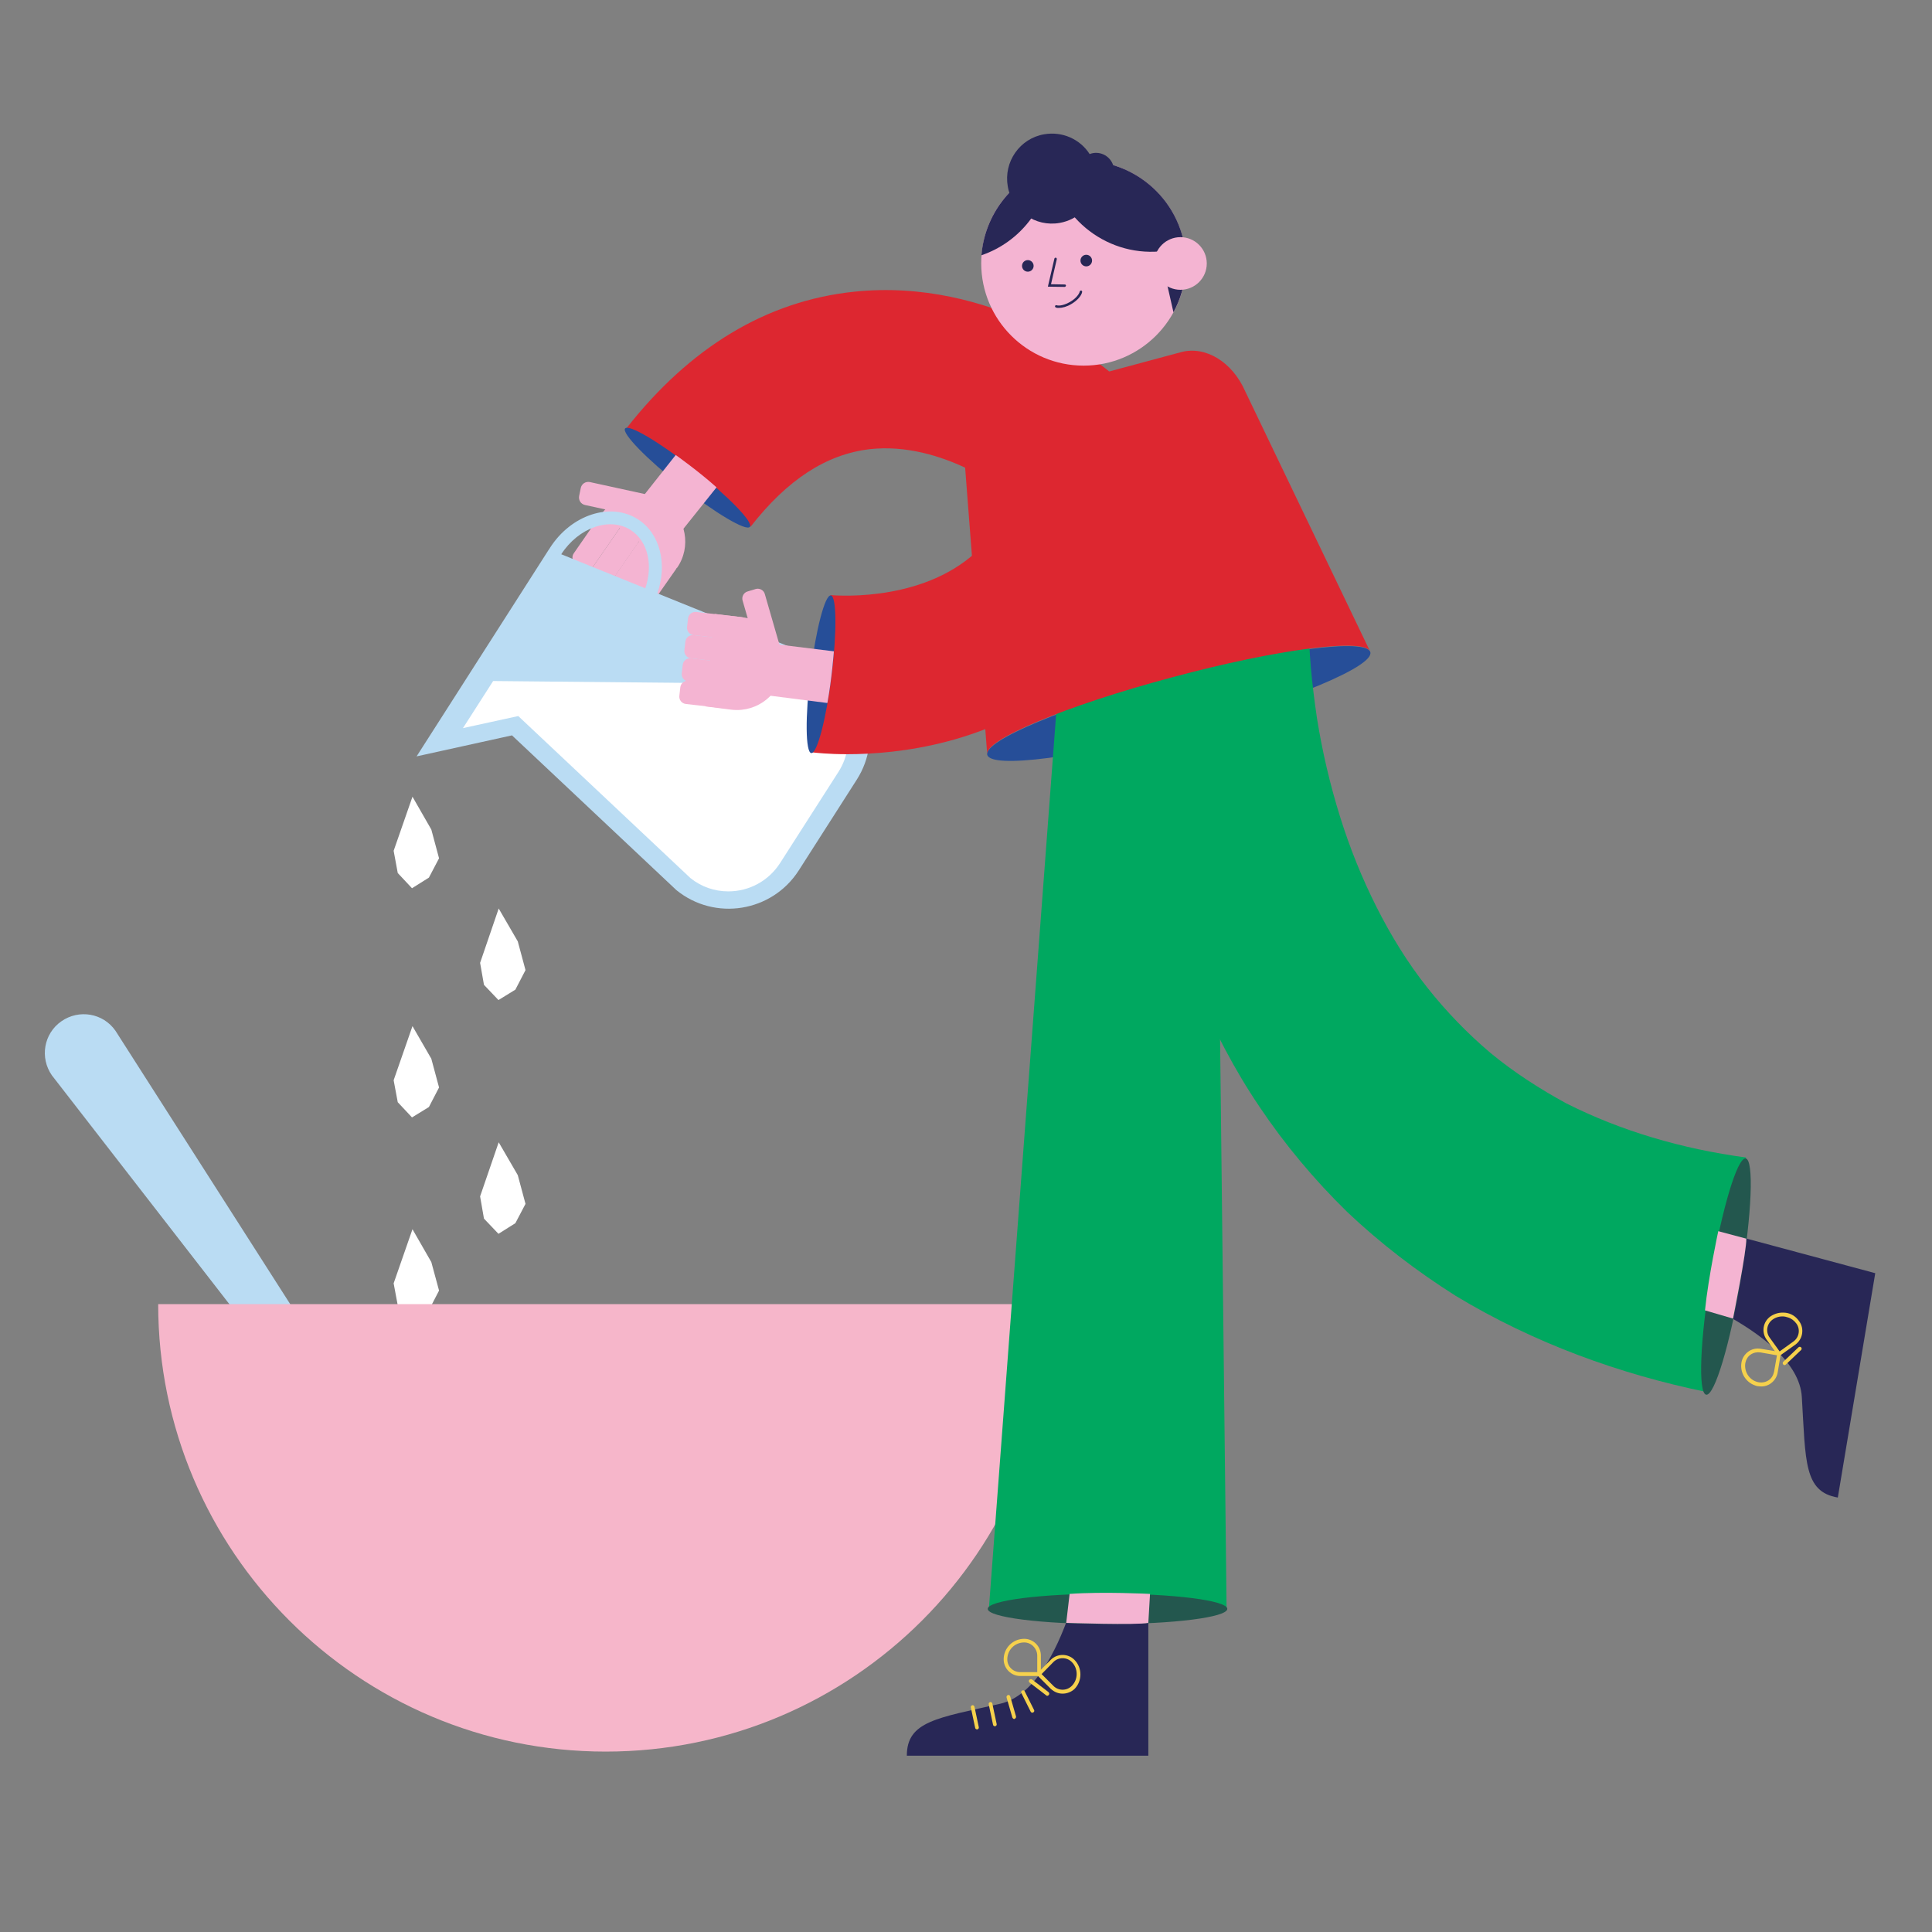 <?xml version="1.0" encoding="UTF-8"?>
<svg xmlns="http://www.w3.org/2000/svg" xmlns:xlink="http://www.w3.org/1999/xlink" version="1.1" id="Layer_1" x="0px" y="0px" viewBox="0 0 800 800" style="enable-background:new 0 0 800 800;" xml:space="preserve">
<rect x="0" y="0" width="800" height="800" fill="#808080" stroke="none"/>
<style type="text/css">
	.st0{fill:#FFFFFF;}
	.st1{fill:#BADCF3;}
	.st2{fill:#F6B6CA;}
	.st3{fill:#F4B4D2;}
	.st4{fill:#264E98;}
	.st5{fill:#00A860;}
	.st6{fill:#DD2730;}
	.st7{fill:#282756;}
	.st8{fill:#F6D14C;}
	.st9{fill:#23574E;}
	.st10{fill:none;}
	.st11{fill:#B48BBF;}
</style>
<polygon class="st0" points="170.6,546.8 164.7,540.5 163,531.4 170.8,509 178.6,522.6 181.8,534.4 177.6,542.5 "></polygon>
<path class="st1" d="M128.6,553.2l-15.1,10.7l-92-118.6c-5.1-7.3-3.4-17.3,3.9-22.4l0,0c7.3-5.1,17.3-3.4,22.4,3.9L128.6,553.2  L128.6,553.2z"></path>
<path class="st2" d="M250.8,725.3L250.8,725.3c-102.3,0-185.3-83-185.3-185.3h370.6C436.1,642.3,353.1,725.3,250.8,725.3  L250.8,725.3z"></path>
<path class="st3" d="M269.5,208.3l-0.7,3.4c-0.4,1.7-2,2.7-3.7,2.4l-22.9-5c-1.7-0.4-2.7-2-2.4-3.7l0.7-3.4c0.4-1.7,2-2.7,3.7-2.4  l22.9,5C268.8,205,269.9,206.6,269.5,208.3z"></path>
<path class="st3" d="M280.3,235.2l-31.6-21.9c6-8.7,18-10.9,26.7-4.9C284.2,214.5,286.4,226.5,280.3,235.2L280.3,235.2z"></path>
<ellipse transform="matrix(0.966 -0.259 0.259 0.966 -58.785 136.522)" class="st4" cx="488.1" cy="291.1" rx="82.1" ry="11"></ellipse>
<path class="st5" d="M541.9,256.9c0,0.1,0,0,0,0.2v0.5l0,1.1l0,2.4c0.1,1.7,0.1,3.3,0.2,5c0.2,3.4,0.4,6.9,0.7,10.3  c0.6,6.9,1.5,13.9,2.5,20.8c2.2,13.9,5.4,27.5,9.5,40.7c4.1,13.2,9.2,25.8,15.2,37.7c6,11.9,12.9,23.1,20.9,33.2  c8,10.1,16.8,19.2,26.4,27.3c9.7,8,20.3,14.8,31.3,20.8c22.6,11.4,47.7,18.8,74.4,22.4l-16.8,97c-35.4-7.3-71-20.1-103.4-39.7  c-16-10.1-31.2-21.7-45-34.8c-13.6-13.3-25.8-27.9-36.2-43.4c-10.5-15.5-19-32-26.1-48.8c-7-16.8-12.5-34-16.6-51.3  c-4.1-17.3-6.8-34.7-8.4-52.2c-0.7-8.7-1.3-17.5-1.4-26.3c-0.1-4.4-0.1-8.8,0-13.3c0-2.2,0.1-4.5,0.2-6.8l0.2-3.5l0.3-4.2  L541.9,256.9L541.9,256.9z"></path>
<path class="st6" d="M310.8,218.1l-51.6-40.5c26.5-33.9,58.3-53,94.4-56.8c57-6,101,29.1,105.8,33.1l-42,50.4l0.2,0.1  c-0.3-0.2-27.3-21.8-57.5-18.4C342.2,188.1,326,198.6,310.8,218.1L310.8,218.1z"></path>
<polygon class="st5" points="507.9,665.8 409.5,665.8 438.3,282.8 503.4,272.2 "></polygon>
<path class="st7" d="M475.5,668v59h-100c0-14.3,12.6-15.6,38.6-21.5c14-3.2,23.2-21.4,28.8-37.5"></path>
<path class="st8" d="M404.6,716.1c-0.4,0-0.7-0.2-0.8-0.6L402,707c-0.1-0.4,0.2-0.8,0.6-0.9c0.4-0.1,0.8,0.2,0.9,0.6l1.8,8.5  c0.1,0.4-0.2,0.8-0.6,0.9C404.7,716.1,404.7,716.1,404.6,716.1L404.6,716.1z"></path>
<path class="st8" d="M412,714.8c-0.4,0-0.7-0.2-0.8-0.6l-1.8-8.5c-0.1-0.4,0.2-0.8,0.6-0.9c0.4-0.1,0.8,0.2,0.9,0.6l1.8,8.5  c0.1,0.4-0.2,0.8-0.6,0.9C412.1,714.8,412,714.8,412,714.8L412,714.8z"></path>
<path class="st8" d="M420,711.8c-0.3,0-0.6-0.2-0.8-0.6l-2.4-8.3c-0.1-0.4,0.1-0.8,0.5-1s0.9,0.1,1,0.5l2.4,8.3  c0.1,0.4-0.1,0.8-0.5,1C420.1,711.8,420,711.8,420,711.8L420,711.8z"></path>
<path class="st8" d="M427.5,709.2c-0.3,0-0.6-0.2-0.7-0.4l-3.9-7.8c-0.2-0.4,0-0.8,0.4-1c0.4-0.2,0.9,0,1,0.3l3.9,7.8  c0.2,0.4,0,0.8-0.4,1C427.7,709.1,427.6,709.2,427.5,709.2L427.5,709.2z"></path>
<path class="st8" d="M433.7,702.2c-0.2,0-0.3,0-0.5-0.2l-6.9-5.3c-0.3-0.3-0.4-0.8-0.1-1.1c0.3-0.3,0.8-0.4,1.1-0.2l6.9,5.3  c0.3,0.3,0.4,0.8,0.1,1.1C434.1,702.1,433.9,702.2,433.7,702.2z"></path>
<path class="st8" d="M431,694h-8.5c-3.8,0-6.9-3.1-6.9-6.9c0-4.7,3.8-8.5,8.5-8.5c3.8,0,6.9,3.1,6.9,6.9V694z M424.1,680.1  c-3.9,0-7,3.1-7,7c0,3,2.4,5.3,5.4,5.3h7v-7C429.4,682.5,427,680.1,424.1,680.1L424.1,680.1z"></path>
<path class="st8" d="M440,701.3c-1.8,0-3.5-0.7-4.9-2l-6-6l6-6c2.7-2.7,7.1-2.7,9.8,0c3.3,3.3,3.3,8.8,0,12.1  C443.6,700.6,441.8,701.3,440,701.3L440,701.3z M431.3,693.2l4.9,4.9c2.1,2.1,5.5,2.1,7.6,0c2.7-2.7,2.7-7.2,0-9.9  c-2.1-2.1-5.5-2.1-7.6,0L431.3,693.2z"></path>
<ellipse class="st9" cx="458.6" cy="666.2" rx="49.6" ry="6.3"></ellipse>
<path class="st3" d="M441.5,672c0,0,29.2,1,34,0l0.7-12c0,0-19.4-1-33.3,0L441.5,672L441.5,672z"></path>
<path class="st7" d="M719.2,511.8l57.3,15.4L761,620.1c-14.1-2.4-13.3-15-14.9-41.6c-0.8-14.3-17.3-26.4-32.3-34.5"></path>
<path class="st8" d="M738.7,565.2c-0.1,0-0.2-0.1-0.3-0.2c-0.3-0.3-0.3-0.8,0-1.1l6.3-6c0.3-0.3,0.8-0.3,1.1,0  c0.3,0.3,0.3,0.8,0,1.1l-6.3,6C739.2,565.3,738.9,565.3,738.7,565.2L738.7,565.2z"></path>
<path class="st8" d="M726.8,573.7c-3.9-1.3-6.4-5.3-5.7-9.5c0.3-1.8,1.3-3.4,2.8-4.5s3.3-1.5,5.2-1.2l8.4,1.4l-1.4,8.4  c-0.3,1.8-1.3,3.4-2.8,4.5s-3.3,1.5-5.2,1.2C727.7,574,727.3,573.9,726.8,573.7L726.8,573.7z M735.8,561.2l-6.9-1.2  c-1.4-0.2-2.8,0.1-4,0.9c-1.2,0.8-1.9,2.1-2.2,3.5c-0.6,3.8,1.9,7.4,5.7,8c1.4,0.2,2.8-0.1,4-0.9c1.2-0.8,1.9-2.1,2.2-3.5  L735.8,561.2L735.8,561.2z"></path>
<path class="st8" d="M736.5,561.7l-5-7c-2.2-3.1-1.5-7.4,1.6-9.6c1.9-1.3,4.1-1.8,6.4-1.5s4.2,1.6,5.5,3.5c1.1,1.5,1.5,3.3,1.2,5.2  c-0.3,1.8-1.3,3.4-2.8,4.5L736.5,561.7L736.5,561.7z M740.3,545.5c-0.4-0.1-0.7-0.2-1.1-0.3c-1.8-0.3-3.7,0.1-5.2,1.2  c-2.4,1.7-3,5.1-1.2,7.5l4.1,5.7l5.7-4.1c2.4-1.7,3-5.1,1.2-7.5C742.9,546.8,741.7,545.9,740.3,545.5L740.3,545.5z"></path>
<ellipse transform="matrix(0.165 -0.986 0.986 0.165 76.065 1146.069)" class="st9" cx="714.6" cy="528.1" rx="49.6" ry="6.3"></ellipse>
<path class="st3" d="M717.6,546c0,0,5.7-28.2,5.5-33.1l-11.6-3.1c0,0-4.1,18.9-5.5,32.8L717.6,546L717.6,546z"></path>
<path class="st6" d="M485.2,280.5c43.8-11.8,80.6-16.5,82.2-10.6l-51.8-107.9c-5.3-12.1-16.4-18.9-26.5-16.2l-74.7,20.1  c-10.1,2.7-16.3,14.1-14.8,27.2l9.2,119.4C407.1,306.5,441.4,292.2,485.2,280.5z"></path>
<path class="st3" d="M252.5,213l2.9,2c1.4,1,1.8,2.9,0.8,4.3l-10.6,15.3c-1,1.4-2.9,1.8-4.3,0.8l-2.9-2c-1.4-1-1.8-2.9-0.8-4.3  l10.6-15.3C249.2,212.4,251.1,212.1,252.5,213z"></path>
<path class="st3" d="M260.5,218.5l2.9,2c1.4,1,1.8,2.9,0.8,4.3l-10.6,15.3c-1,1.4-2.9,1.8-4.3,0.8l-2.9-2c-1.4-1-1.8-2.9-0.8-4.3  l10.6-15.3C257.1,217.9,259.1,217.6,260.5,218.5z"></path>
<path class="st3" d="M268.4,224l2.9,2c1.4,1,1.8,2.9,0.8,4.3l-10.6,15.3c-1,1.4-2.9,1.8-4.3,0.8l-2.9-2c-1.4-1-1.8-2.9-0.8-4.3  l10.6-15.3C265.1,223.4,267,223.1,268.4,224z"></path>
<path class="st3" d="M276.2,229.4l2.9,2c1.4,1,1.8,2.9,0.8,4.3L269.2,251c-1,1.4-2.9,1.8-4.3,0.8l-2.9-2c-1.4-1-1.8-2.9-0.8-4.3  l10.6-15.3C272.8,228.8,274.7,228.4,276.2,229.4z"></path>
<ellipse transform="matrix(0.619 -0.785 0.785 0.619 -46.891 298.923)" class="st4" cx="284.8" cy="197.8" rx="4.4" ry="32.9"></ellipse>
<path class="st3" d="M280.8,221.7L264,208.4l15.8-20c0,0,9.7,6.9,16.9,13.4L280.8,221.7L280.8,221.7z"></path>
<path class="st1" d="M264.1,215c-11.3-7.2-27.6-1.9-36.4,11.9c-0.1,0.2-0.2,0.4-0.4,0.6h0l-33.5,52.4l-3,4.7l-18.3,28.6l39.5-8.7  l68.1,64.1c15.9,12.9,39.5,9.1,50.6-8.1l24.1-37.7c11-17.3,4.6-40.3-13.8-49.3l-68.8-27.8C276.4,233.6,273.4,220.9,264.1,215  L264.1,215z M267.2,243.6l-34.8-14.1c7.2-11.1,20.1-15.6,28.8-10C268.3,224.1,270.5,234,267.2,243.6z"></path>
<path class="st0" d="M301.6,369.1c-5.8,0-11.2-1.9-15.7-5.5l-71.3-67.1l-22.9,5l12.5-19.5l133.1,1.3c6.3,3.2,11,9,13,15.8  c1.9,7,0.8,14.4-3.1,20.5L323,357.4C318.3,364.7,310.3,369.1,301.6,369.1L301.6,369.1L301.6,369.1z"></path>
<path class="st6" d="M350.8,312.3c-7.8,0-13.1-0.6-14.8-0.8l7.9-65.1l-0.2,0c0.3,0,34.8,3.5,58.2-15.8c13.9-11.4,21.8-28.9,24-53.6  l65.3,6c-3.9,42.8-20.2,76.1-48.5,98.9C410.3,308.2,371.7,312.3,350.8,312.3L350.8,312.3z"></path>
<ellipse transform="matrix(0.123 -0.992 0.992 0.123 21.389 582.157)" class="st4" cx="340" cy="279" rx="32.9" ry="4.4"></ellipse>
<path class="st3" d="M317.5,287.9l2.6-21.3l25.2,3.1c0,0-0.9,11.8-2.7,21.4L317.5,287.9L317.5,287.9z"></path>
<path class="st3" d="M321.1,272.3l-3.3,1c-1.6,0.5-3.4-0.5-3.8-2.1l-6.5-22.5c-0.5-1.6,0.5-3.4,2.1-3.8l3.3-1  c1.6-0.5,3.4,0.5,3.8,2.1l6.5,22.5C323.7,270.1,322.7,271.8,321.1,272.3z"></path>
<path class="st3" d="M303.1,293.9l-11-1.4l3.8-38.3l11.5,1.4c10.5,1.2,18.1,10.7,17,21.2C323.2,287.4,313.7,295,303.1,293.9z"></path>
<path class="st3" d="M309.5,258.9l-0.4,3.5c-0.2,1.7-1.7,2.9-3.4,2.7l-18.5-2.1c-1.7-0.2-2.9-1.7-2.7-3.4l0.4-3.5  c0.2-1.7,1.7-2.9,3.4-2.7l18.5,2.1C308.5,255.6,309.7,257.2,309.5,258.9z"></path>
<path class="st3" d="M308.4,268.5l-0.4,3.5c-0.2,1.7-1.7,2.9-3.4,2.7l-18.5-2.1c-1.7-0.2-2.9-1.7-2.7-3.4l0.4-3.5  c0.2-1.7,1.7-2.9,3.4-2.7l18.5,2.1C307.4,265.2,308.6,266.8,308.4,268.5z"></path>
<path class="st3" d="M307.3,278.1l-0.4,3.5c-0.2,1.7-1.7,2.9-3.4,2.7l-18.5-2.1c-1.7-0.2-2.9-1.7-2.7-3.4l0.4-3.5  c0.2-1.7,1.7-2.9,3.4-2.7l18.5,2.1C306.3,274.9,307.5,276.4,307.3,278.1z"></path>
<path class="st3" d="M306.3,287.4l-0.4,3.5c-0.2,1.7-1.7,2.9-3.4,2.7l-18.5-2.1c-1.7-0.2-2.9-1.7-2.7-3.4l0.4-3.5  c0.2-1.7,1.7-2.9,3.4-2.7l18.5,2.1C305.3,284.2,306.5,285.7,306.3,287.4z"></path>
<path class="st10" d="M261.2,408.3c-8.7-5.6-21.6-1.1-28.8,10l34.8,14.1C270.5,422.8,268.3,412.9,261.2,408.3z"></path>
<polygon class="st0" points="170.6,367.8 164.7,361.5 163,352.3 170.8,329.9 178.6,343.5 181.8,355.4 177.6,363.4 "></polygon>
<polygon class="st0" points="206.4,414.1 200.4,407.8 198.8,398.7 206.5,376.2 214.4,389.8 217.6,401.7 213.4,409.8 "></polygon>
<polygon class="st0" points="206.4,510.9 200.4,504.6 198.8,495.4 206.5,473 214.4,486.6 217.6,498.5 213.4,506.5 "></polygon>
<polygon class="st0" points="170.6,462.7 164.7,456.4 163,447.3 170.8,424.9 178.6,438.4 181.8,450.3 177.6,458.4 "></polygon>
<polygon class="st11" points="486.1,57 486.1,57 486.1,57 "></polygon>
<circle class="st3" cx="448.7" cy="109" r="42.4"></circle>
<path class="st7" d="M440.9,67.3c-2,0.4-4,0.9-5.9,1.6l0,0c0,0.3,0.1,0.6,0.1,0.8c4.3,23,26.5,38.2,49.5,33.8c2-0.4,4-0.9,5.9-1.6  c0-0.3-0.1-0.6-0.1-0.8C486,78.1,463.9,63,440.9,67.3z"></path>
<path class="st7" d="M434.9,68.9L434.9,68.9c-16.1,5.5-27.2,20.2-28.5,36.8C422.5,100.2,433.7,85.6,434.9,68.9z"></path>
<polygon class="st11" points="434.9,68.9 434.9,68.9 434.9,68.9 "></polygon>
<circle class="st7" cx="425.6" cy="110.1" r="2.4"></circle>
<circle class="st7" cx="449.8" cy="107.9" r="2.4"></circle>
<g>
	<path class="st7" d="M440.8,118.8C440.8,118.8,440.8,118.8,440.8,118.8l-6.9-0.1l2.7-11.6c0.1-0.3,0.3-0.4,0.6-0.4   c0.3,0.1,0.4,0.3,0.4,0.6l-2.4,10.4l5.7,0.1c0.3,0,0.5,0.2,0.5,0.5C441.3,118.6,441.1,118.8,440.8,118.8z"></path>
</g>
<g>
	<path class="st7" d="M438.4,127.5c-0.4,0-0.9,0-1.2-0.2c-0.3-0.1-0.4-0.3-0.3-0.6c0.1-0.3,0.3-0.4,0.6-0.3c1.3,0.4,3.5-0.2,5.6-1.4   c2.1-1.2,3.7-3,4-4.3c0.1-0.3,0.3-0.4,0.6-0.4c0.3,0.1,0.4,0.3,0.4,0.6c-0.3,1.6-2.1,3.6-4.5,5C441.8,127,439.9,127.5,438.4,127.5z   "></path>
</g>
<path class="st7" d="M482.4,113.9l3.5,15.4c2.9-5.3,4.6-11.2,5.1-17.4L482.4,113.9L482.4,113.9z"></path>
<circle class="st3" cx="488.8" cy="109.1" r="10.9"></circle>
<path class="st7" d="M432.4,55.6c7.6-1.3,14.9,2.1,18.8,8.2c0.5-0.2,0.9-0.3,1.4-0.4c4-0.7,7.9,2,8.6,6.1s-2,7.9-6,8.6  c-0.5,0.1-1,0.1-1.5,0.1c-1.6,7-7.4,12.8-14.9,14.1c-10.1,1.8-19.8-5-21.5-15.1C415.5,67,422.3,57.3,432.4,55.6L432.4,55.6z"></path>
</svg>
